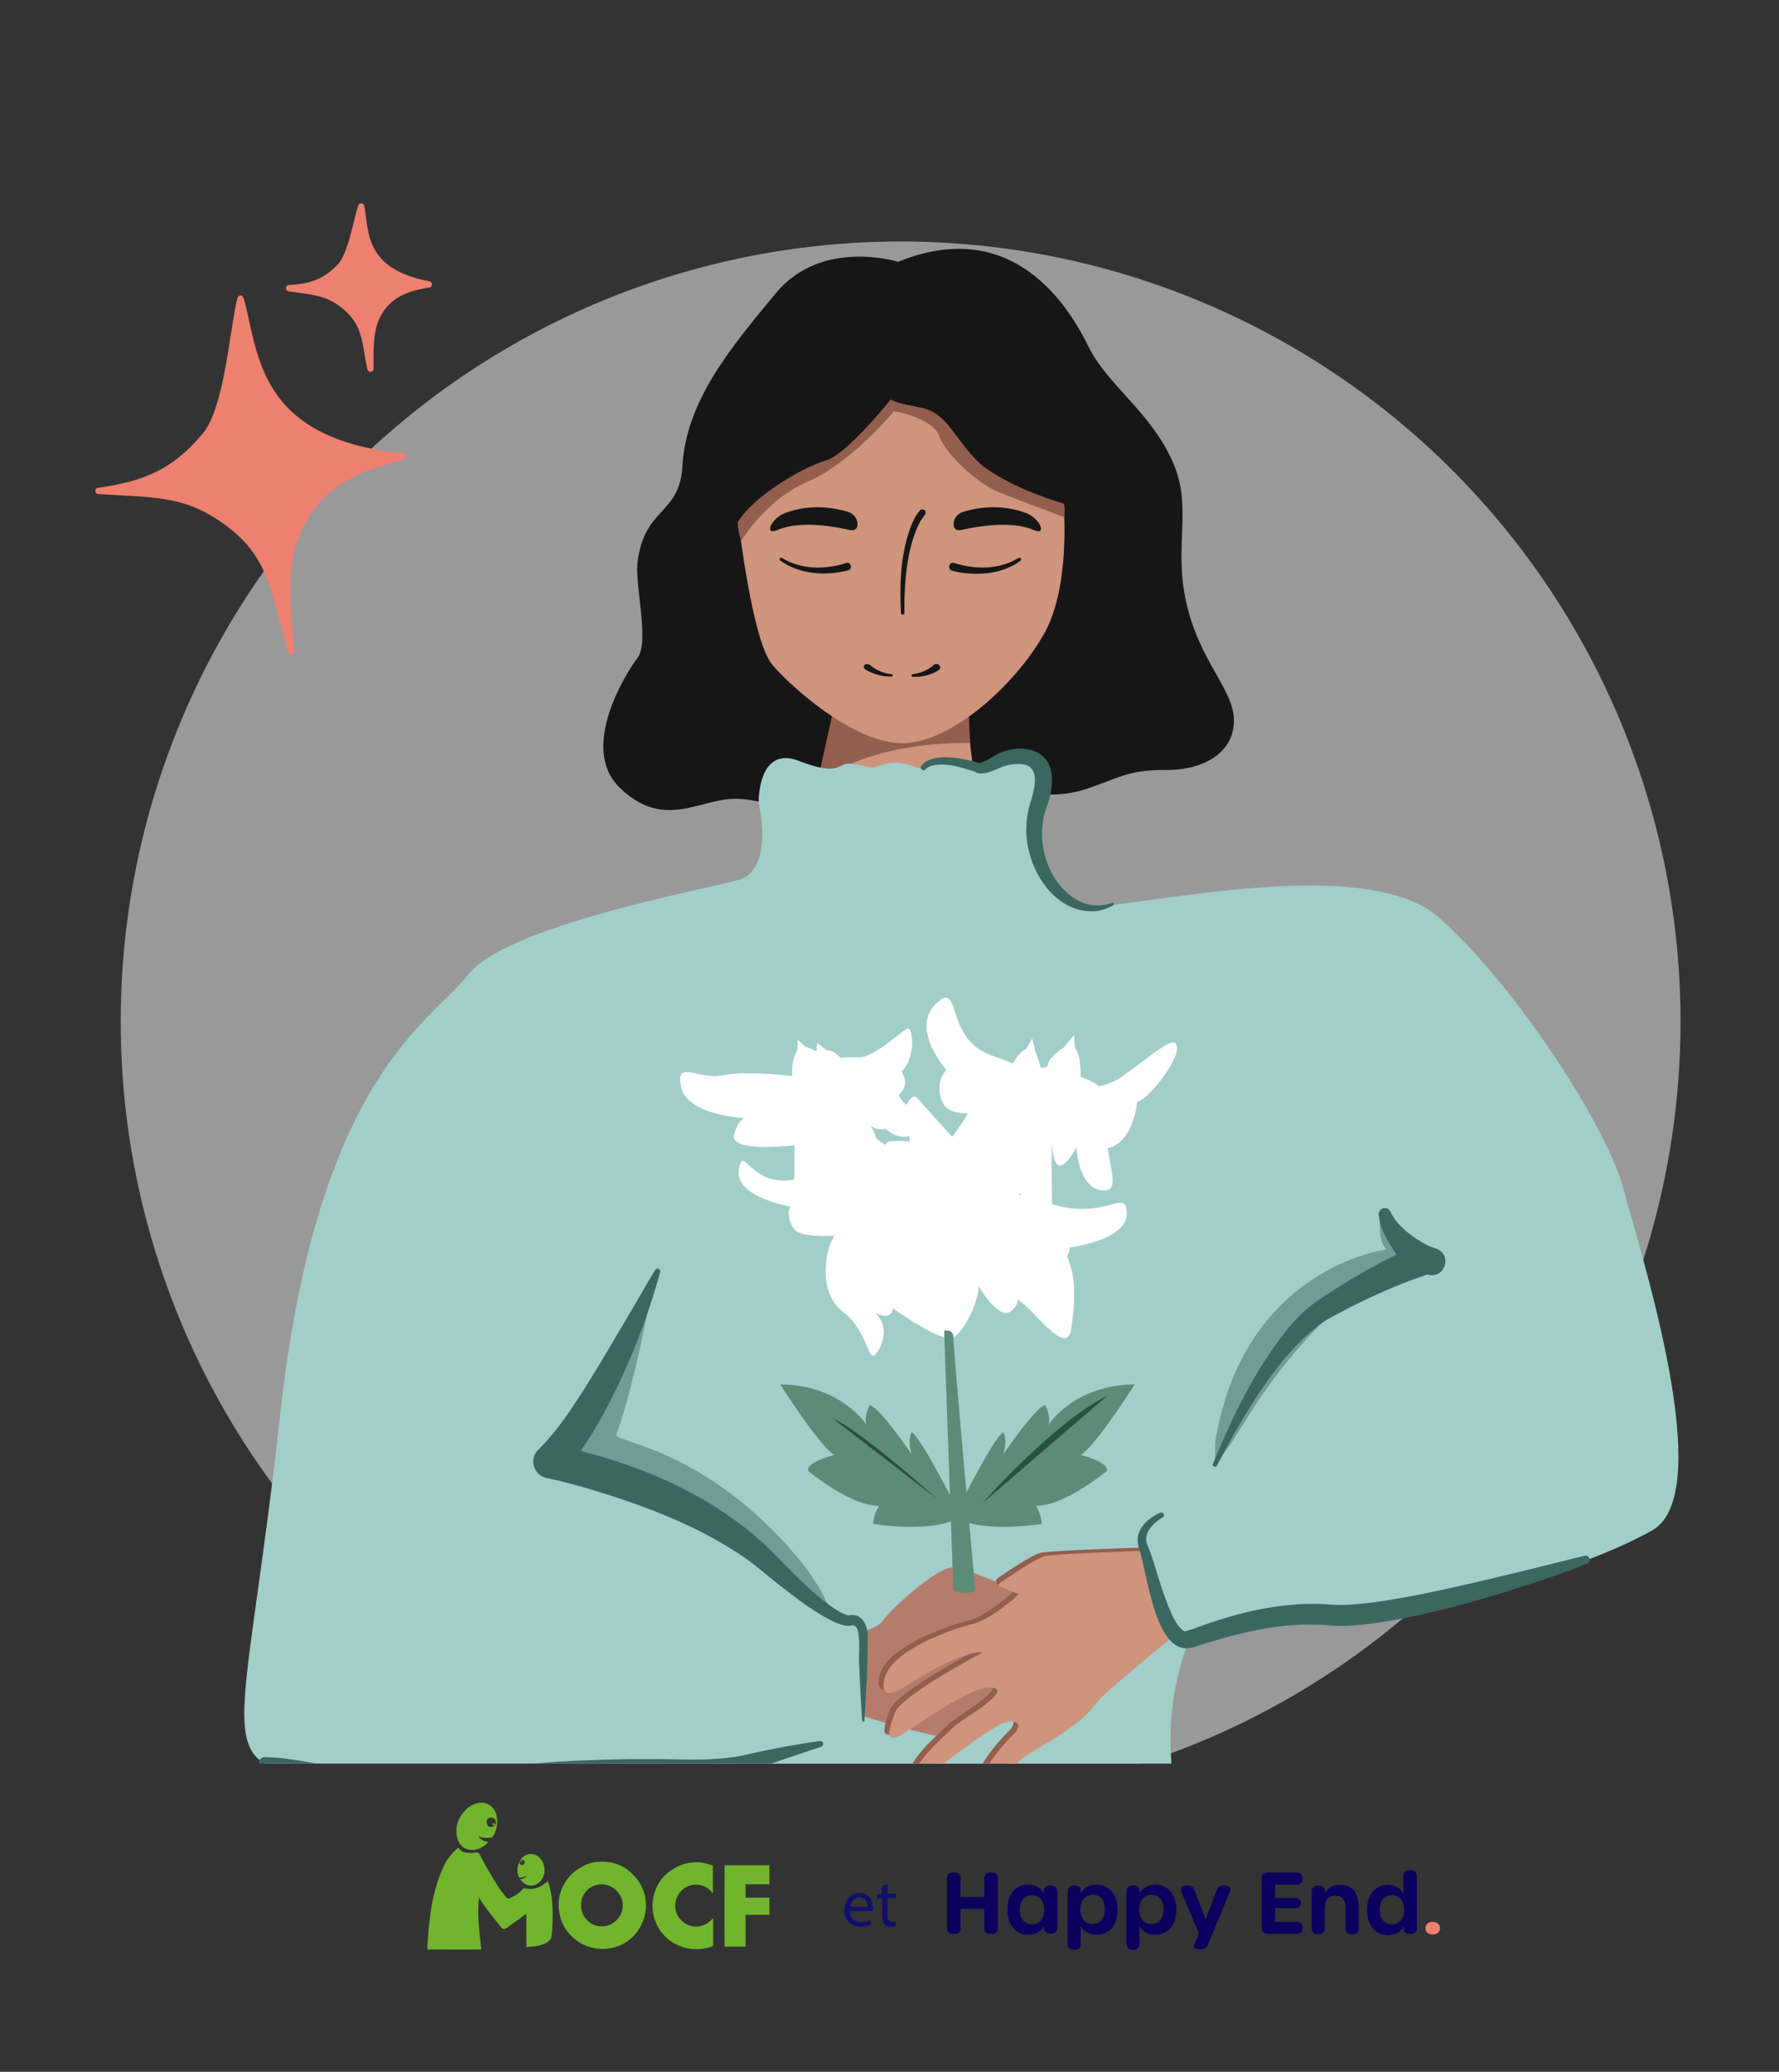 <?xml version="1.0" encoding="utf-8"?>
<!-- Generator: Adobe Illustrator 27.2.0, SVG Export Plug-In . SVG Version: 6.00 Build 0)  -->
<svg version="1.1" id="Calque_1" xmlns="http://www.w3.org/2000/svg" xmlns:xlink="http://www.w3.org/1999/xlink" x="0px" y="0px"
	 viewBox="0 0 560 652" style="enable-background:new 0 0 560 652;" xml:space="preserve">
<rect x="0" y="0" width="560" height="652" fill="#333333" stroke="none"/>
<style type="text/css">
	.st0{clip-path:url(#SVGID_00000165226821812444773070000000358913709957534903_);}
	.st1{fill:#FFFFFF;fill-opacity:0.5;}
	.st2{fill:#161616;}
	.st3{fill:#CE947C;}
	.st4{fill:#935E4D;}
	.st5{fill:none;}
	.st6{fill:#A2CECA;}
	.st7{fill:#B57B6B;}
	.st8{opacity:0.48;fill:#3B6761;enable-background:new    ;}
	.st9{fill:#3B6761;}
	.st10{fill:#FFFFFF;}
	.st11{opacity:0.6;}
	.st12{fill:#5B8C78;}
	.st13{fill:#294F3F;}
	.st14{fill:#ED806F;stroke:#ED806F;stroke-width:2;stroke-linecap:round;stroke-linejoin:round;}
	.st15{fill-rule:evenodd;clip-rule:evenodd;fill:#70B52C;}
	.st16{fill:#110F6A;}
	.st17{fill:#0C005E;}
	.st18{fill:#ED806F;}
</style>
<g>
	<g>
		<defs>
			<rect id="SVGID_1_" y="-40" width="560" height="595"/>
		</defs>
		<clipPath id="SVGID_00000018235904002954759080000017016530813334635679_">
			<use xlink:href="#SVGID_1_"  style="overflow:visible;"/>
		</clipPath>
		<g style="clip-path:url(#SVGID_00000018235904002954759080000017016530813334635679_);">
			<circle class="st1" cx="283.5" cy="321.5" r="245.5"/>
			<path class="st2" d="M282.7,82.4c0,0-24-7.6-38.5,9.9s-28.2,33.9-29.4,54.5c-0.9,15.3-11.9,12.7-14.1,30
				c-0.9,7.3,3.8,25.2,0,30.2s-18.3,28.3-5.8,40.7c13.7,13.5,24.8,4,35.9,3.7c11.1-0.4,23.7,7.4,36.7,7.3
				c13-0.2,29.5-14.3,45.8-11.2c11.7,2.2,19.1,4.2,29.8,0.4s12.6-5.6,24.4-5.6s21.3-5.8,20.9-16.1s-12.8-19.8-15.9-41.6
				c-2.1-15.1,2.5-26.5-3.5-39.6c-7-15.5-20.5-24-26.3-35.8C336.8,97.2,319.3,67.5,282.7,82.4L282.7,82.4z"/>
			<path class="st3" d="M262.2,225.6c0,0,0.5,25.4-17.3,46.7h71.4c0,0-10.9-19.4-11.4-46.7L262.2,225.6L262.2,225.6z"/>
			<path class="st4" d="M257.2,246.6c0,0,13.9-13,48.2-12.8l-0.5-9.5l-42.9,0.5L257.2,246.6z"/>
			<path class="st3" d="M232.5,164.5c0,0,4.3,37.2,10.6,44.7c6.3,7.4,27.5,26.3,43,24.6s34.4-19.6,42.7-34.6c8.3-14.9,6-40.4,6-40.4
				s-25.8-7.6-33.1-20c-7.3-12.4-15.2-10.3-21.3-12.6c0,0-12.2,17.1-25.5,21.5C241.6,152.1,232.5,164.5,232.5,164.5L232.5,164.5z"/>
			<path class="st4" d="M254,151.7c-11,4.7-18.2,14.7-20.7,18.5c-0.4-0.8-1.2-4.6-1.1-5.8c4.2-7.4,19.1-16.9,28.1-19.6
				c5.1-1.5,15.5-13.4,20.1-19.1c0.4,0.4,2.8,1.4,9.5,2.6c8.5,1.6,10.6,10.1,18.5,17.5c6.4,5.9,20.3,10.9,26.5,12.7
				c0.4,1.7,0.2,3.5,0,4.2c-4.8-1.8-15.6-5.8-20.7-7.9c-6.4-2.6-16.4-11.7-18.5-17.5c-1.7-4.7-10.2-7.2-14.3-7.9
				C276.9,134.9,265,147.1,254,151.7z"/>
			<rect x="217.8" y="157.4" class="st5" width="81.6" height="71.5"/>
			<rect x="268.2" y="157.4" class="st5" width="81.3" height="72.2"/>
			<path class="st2" d="M303.1,161.1c-1.8,0.6-3.1,2.3-2.9,4.2c0.1,1,0.7,1.8,2.3,1.5c3.8-0.8,15.2-3.3,22.9,0
				c4.3,1.9,2-3.6-2.3-5.3C319.5,160.1,312.3,158.3,303.1,161.1L303.1,161.1z"/>
			<path class="st2" d="M267,161.1c1.8,0.6,3.1,2.3,2.9,4.2c-0.1,1-0.7,1.8-2.3,1.5c-3.8-0.8-15.2-3.3-22.9,0
				c-4.3,1.9-2-3.6,2.3-5.3C250.7,160.1,257.8,158.3,267,161.1L267,161.1z"/>
			<path class="st2" d="M300.5,177.2c6.5,2.1,14.1,2.1,20.1-1.6c0.6-0.4,1.2,0.5,0.6,0.9c-4.5,3.3-10.3,4.4-15.9,4
				c-1.9-0.1-3.7-0.4-5.6-0.9c-0.7-0.2-1-0.8-0.9-1.5C299,177.3,299.8,176.9,300.5,177.2z"/>
			<path class="st2" d="M267,179.5c-7.2,1.8-15.3,1.3-21.4-3.1c-0.2-0.2-0.3-0.5-0.1-0.7s0.5-0.3,0.7-0.1c5.9,3.7,13.6,3.7,20.1,1.6
				C267.8,176.6,268.6,179,267,179.5z"/>
			<path class="st2" d="M291,162.2c-1.6,2-2.6,4.4-3.4,6.8c-2.1,6.3-2.7,13.2-2.9,19.8v4.1c0,0.7-1.1,0.7-1.1,0
				c-0.4-8.2-0.2-16.6,2.2-24.5c0.9-2.8,1.8-5.4,3.7-7.7c0.4-0.5,1.1-0.5,1.6-0.1C291.4,160.9,291.5,161.7,291,162.2L291,162.2z"/>
			<path class="st6" d="M184,388.9c0,0-37,71.1-5.9,104.4s5.9,101,5.9,101s147.9,7.2,193.3-8c0,0-19.9-35.8,0-77.2
				s70.1-92.2,64.6-113.4c-5.6-21.2-23.1-31-23.1-31L184,388.9L184,388.9z"/>
			<path class="st7" d="M269,513.8c0,0,6.7-0.6,9.1-4c2.4-3.4,16.8-16.8,22-16.5c5.3,0.3,25.1,9.6,25.1,9.6l9.7,16.2
				c0,0-25.2,27.6-32.3,28.1c-7.1,0.6-33.7-8-33.7-8L269,513.8L269,513.8z"/>
			<path class="st4" d="M360,487c0,0-29,0.9-32.5,1.7c-2.7,0.7-10.1,5.6-13.5,8c-0.7,0.5-0.6,1.6,0.2,2l5,2c0,0-8.3,7.8-14.6,9.4
				c-6.3,1.5-25.5,8.1-27.7,17.2s7.9,1.5,7.9,1.5s16.8-10.7,23.1-9.8c0,0-25.7,13.5-27.7,19c-2,5.4-3.1,8.9,0.7,7.6
				c3.7-1.3,22.2-16.1,29.7-15.5c7.4,0.7-9.8,10.2-11.9,12.4s-16.3,13.9-11.9,18.3c0,0,23.3-18.7,28.4-19.8c5-1.1,4.4,2,2.2,3.9
				c-2.2,2-14,15.3-8.9,17.6c5,2.4,2.6-5.2,16.4-13.1c13.7-7.8,16.4-11.5,19.2-15c2.8-3.5,27-23.1,27-23.1L360,487L360,487z"/>
			<path class="st3" d="M361.5,488c0,0-29,0.9-32.5,1.7c-2.9,0.7-11.4,6.5-14.3,8.5c-0.4,0.3-0.4,1,0.1,1.1l5.9,2.4
				c0,0-8.3,7.8-14.6,9.4c-6.3,1.5-25.5,8.1-27.7,17.2s7.9,1.5,7.9,1.5s16.8-10.7,23.1-9.8c0,0-25.7,13.5-27.7,19
				c-2,5.4-3.1,8.9,0.7,7.6c3.7-1.3,22.2-16.1,29.7-15.5c7.4,0.7-9.8,10.2-11.9,12.4s-16.3,13.9-11.9,18.3c0,0,23.3-18.7,28.4-19.8
				c5-1.1,4.4,2,2.2,3.9c-2.2,2-14,15.3-8.9,17.6c5,2.4,2.6-5.2,16.4-13.1s16.4-11.5,19.2-15c2.8-3.5,27-23.1,27-23.1L361.5,488
				L361.5,488z"/>
			<path class="st8" d="M205.7,403.1c0,0-5.5,31.5-11.7,48.4c-0.9,2.4,27.7,4,56.6,38.1c15.1,17.8,13.5,30.7,13.5,30.7h-61.2
				L168.7,487l-5.9-44.8l45.1-39.2"/>
			<path class="st8" d="M434.9,377.1c0,0-2.2,13.5,1.7,16.1c0,0-45.1,5.3-54.1,60.7v14.4l75-67.3l0.9-12.7L434.9,377.1z"/>
			<path class="st6" d="M201.5,407.2c-4.7,14.8-30.8,51.3-30.8,51.3s51.8,14.9,63,26.6c11.2,11.6,38.2,27.5,38.2,27.5v33.1
				c0,0-35.9,7.9-44.8,10.3c-8.9,2.3-46.2,4.2-53.6,3.7c-7.5-0.5-35.4,5.1-71.8,0s-25.2-8.4-13.5-114.6s47.1-123,59.2-138.4
				s73.7-26.6,85.1-29.8c11.4-3.3,6.3-24.2,6.3-24.2s-0.4-18.4,12.8-13.2c13.3,5.1,11.8,0.5,16,0.8s5.6,1.6,7.8,1.1
				c2.2-0.5,5.7-2.7,11.9-0.3c6.2,2.4,2.4-2.7,11.9-1.1c9.5,1.6,7.3,3.2,12.2,1.1c4.9-2.2,5.7-2.9,7.8-2.5
				c2.2,0.4,11.9-2.6,8.1,12.8s1.1,31.6,12.7,33.8s88.6-18.1,113,3.6c24.5,21.7,53.1,66.4,58,85.2c4.9,18.8,30.1,95.7,9.1,107.6
				s-69.2,27.2-111.9,27.2c0,0-16.1,0-24.4,4.1c-8.3,4.2-12.8,3.2-12.8,3.2l-13-30.9c0,0,7.1-9,9.9-9.9c2.9-1,15.7-14.4,21.5-24
				s28-45.8,56.5-54.1l-9.5-13.5L201.5,407.2L201.5,407.2z"/>
			<path class="st9" d="M207.8,400.4c-4.7,16.9-11.3,33.2-20,48.4c-3.2,5.3-6.4,10.3-10.8,14.9l-2.8-9c1.3,0.2,2.4,0.4,3.5,0.7
				c22.7,5.1,45,14.4,62.4,30.1c7.3,6.9,13.9,14.8,22.2,20.5c1.4,0.9,3.1,2,4.8,2.4l0,0H267c-0.1,0-0.2,0.1-0.3,0.1l0.3-0.1
				c4.8-1.1,6.4,3.8,6.1,7.5c0,5.7-0.1,11.4-0.5,17.1c-0.1,2.8-0.3,5.7-0.5,8.5c0,0.2-0.2,0.4-0.4,0.3c-0.2,0-0.3-0.2-0.3-0.3
				c-0.4-5.7-0.7-11.4-0.9-17.1c-0.5-2.3,1.2-13.6-2.4-12.9c0,0-0.1,0,0,0l0.3-0.1c-3.3,1.5-11.1-3.9-14-5.8
				c-3.8-2.6-7.4-5.5-11-8.3c-3.4-2.8-6.8-5.7-10.5-8.1c-14.6-9.7-31.3-15.8-48-20.8c-4.2-1.2-8.6-2.4-12.9-3.3
				c-4.1-0.8-5.6-6.2-2.5-8.9c7.7-7.7,13.4-17.5,19.2-26.8c4.2-7.1,8.9-15,13.1-22.2c1.4-2.5,2.9-5,4.4-7.5c0.3-0.4,0.8-0.6,1.3-0.3
				C207.8,399.6,207.9,400,207.8,400.4L207.8,400.4z"/>
			<path class="st9" d="M83.3,553c7.7,0,14.7,2,22.2,2.9c7.1,1,14.3,1.5,21.4,1.6c14.5,0.3,29-1.5,43.5-2.7c7.2-0.6,15-0.9,22.3-1.1
				c7.4-0.2,14.9-0.1,22.2,0c7.2,0.1,14.3,0,21.3-1.8c7.2-1.6,14.5-3,21.9-4c0.5-0.1,1,0.3,1,0.8c0.1,0.4-0.2,0.9-0.6,1
				c-7,2.3-14,4.7-20.9,7.1c-7.1,2.7-14.9,3.6-22.4,4.1c-14.7,1-29.2,1.7-43.8,3.3c-7.4,0.7-14.7,1.7-22.1,2.2
				c-18.8,1.4-38-0.3-55.8-6.5c-3.4-1.1-6.8-2.3-10.2-3C80.8,556.4,80.9,553.1,83.3,553L83.3,553z"/>
			<path class="st9" d="M381.8,460.7c6.1-14.9,13.1-29.3,23.2-42.1c2.6-3.2,5.5-6.2,9.1-8.8c1.8-1.3,3.3-2.3,5.1-3.4
				c5.1-3.3,10.3-6.4,15.7-9.2c3.7-1.9,7.3-3.7,11.2-5.3l-1.2,8.7c-3.9-3.7-7.3-8-9.5-13c-0.7-1.7-1.2-3.5-1.4-5.3
				c-0.1-1,0.6-2,1.7-2.1c0.9-0.1,1.7,0.4,2,1.2c0.6,1.3,1.4,2.4,2.3,3.5c2.4,2.7,5.5,4.9,8.6,6.6c1.1,0.6,2.3,1.1,3.4,1.4
				c5.4,2,2.8,9.8-2.7,8.2c-10.9,3.6-21.5,8.6-31.6,14.2c-14.4,9.2-26.7,30.7-34.6,45.9c-0.2,0.4-0.6,0.5-1,0.3
				C381.8,461.4,381.6,461,381.8,460.7L381.8,460.7z"/>
			<path class="st9" d="M366,477.5c-2.6,1.6-5.3,4-5.2,7.2c0.1,0.4,0.1,0.9,0.3,1.3c1.3,3,2.2,6.1,3.1,9.1c1.1,3.5,2.2,6.9,3.5,10.2
				c1.2,2.8,2.4,6.1,4.8,7.9c0.6,0.3,0.6,0.2,1,0.1l0.6-0.2l1.3-0.4c14-5.3,29-9,44-7.7c5.1,0.3,10.4-0.4,15.6-1.1
				c7.1-1.1,14.2-2.5,21.3-4.1c14.2-3.1,28.3-6.7,42.5-10.2c0.7-0.2,1.4,0.3,1.6,1c0.2,0.6-0.2,1.3-0.8,1.5
				c-6.8,2.7-13.8,5.1-20.7,7.3c-14,4.5-28.2,8.5-42.8,10.9c-3.7,0.6-7.4,1.1-11.2,1.3c-3.6,0.3-7.5-0.3-11.1-0.3
				c-12.9-0.4-25.7,3.1-37.9,7c-12.3,4.3-14.7-23.8-17.5-31.5c-0.2-0.6-0.2-1.4-0.3-2.1c0-0.3,0.1-0.9,0.1-1.3c0.8-3.6,4-6,7.1-7.4
				C366.3,475.8,366.9,477,366,477.5z"/>
			<path class="st9" d="M290,241c3.7-4.5,13.1-2.3,18-1l0.6,0.3c-0.2-0.2-0.2-0.1-0.2-0.2c0,0,0,0,0-0.1c0.1,0,0.2,0,0.3,0
				c2.8-0.7,5-3.1,7.9-3.7c5.1-1.7,12.2-0.6,14,5.4c1.1,3.4,0.4,7.2-0.5,10.4c-0.4,1.1-0.8,2.5-1.2,3.6
				c-2.9,10.3,1.4,23.7,11.7,28.3c3,1.2,6.4,1.3,9.5,0.1c0.2-0.1,0.5,0,0.5,0.3c0.1,0.2,0,0.4-0.2,0.5c-1.5,0.9-3.3,1.5-5.1,1.8
				c-13.7,1.4-22.9-14.4-22.2-26.7c0.1-2.8,0.6-5.6,1.5-8.2c0.2-0.6,0.5-1.7,0.6-2.3c1.7-6.8-0.1-10.1-7.5-8.8
				c-3.1,0.5-5.6,2.7-8.9,2.7c-0.9,0-1.6-0.2-2.4-0.8l0.6,0.3c-4.5-1.4-9.5-3.2-14.1-1.8c-0.5,0.2-1,0.5-1.4,0.8
				C290.9,243,289.4,242.1,290,241z"/>
			<path class="st10" d="M255.8,359.7c0,0-26.5,4.2-24.7-2.7c1.8-7,5.4-5,5.4-5s-19.6-0.3-22-9.6c-2.3-9.3,5.1-2.5,12.9-4
				c7.8-1.5,22,0.2,22,0.2s-0.5-5.1,1.6-8l0.1-3.4l2.4,2.2c0,0,4.7,1.4,6.8,3.7c0,0,5.7-0.4,10.4-0.4c4.7,0,14-9.1,15.2-9.1
				c1.3,0,2.7,8.8-2.1,13.6c0,0,3,4.4-1,7.4S272,352,272,352l2.5,9l-9.1,11.5l-11.2-4.8l2.1-8.1"/>
			<g class="st11">
				<rect x="220.9" y="301.3" class="st5" width="96.9" height="101.5"/>
			</g>
			<g class="st11">
				<rect x="224.5" y="301.3" class="st5" width="96.9" height="101.5"/>
			</g>
			<path class="st10" d="M257.2,328.2l-0.2,3.5c0,0-3.9,2.8-1.5,9c0,0-4.6,4.5-5.1,10.6c-0.6,6.1,0.1,23.1-1,23.7s8.1,2.8,8.7-3.4
				v-3.5c0,0,4.4-0.7,3.8-7.3c0,0,4.5,4.7,4.7,7.5s3.1,2.6,3.1,2.6l5.5,0.8l4.2-3.4l5.4-5.4c0,0-8.8-3.2-9.2-5.2c-0.4-2-1.9-4-1.9-4
				s1.4,2.4,5.1,1.5c0,0,5.3,5.3,10.2,0.7c0,0,2.7,1.5,3.3-1.4c0.6-2.8-8.7-6.5-9.3-9.9c-0.6-3.4-10.1-9.1-15.7-7.1
				c0,0-3.1-7.4-7-6.9L257.2,328.2L257.2,328.2z"/>
			<g class="st11">
				<rect x="261.9" y="288.1" class="st5" width="132.9" height="117.1"/>
			</g>
			<path class="st10" d="M311.5,349.5c0,0-12.3,3.4-14.9-2.8c-2.6-6.2,1.3-10,1.3-10s-11.5-12.9-3.3-20.8s2.6,10.6,16.9,16
				s0.6,0.2,0.6,0.2l6.8,2.5c0,0,2.1-4,4.1-4.4l1.9-3.4l1,4c0,0,2.1,5.6,2.1,7.3c0,1.7,14.8,8,25.2,0.7c10.4-7.4,17.2-13.9,17.3-9
				c0.1,4.9-9.9,17-12.5,16.8c0,0-1.2,16.2-12.9,15c-11.7-1.2-19.1-3.8-19.1-3.8l-8.4,19.1l-13.9-8.2l-2.9-5.3l9.6-9.3L311.5,349.5
				L311.5,349.5z"/>
			<path class="st10" d="M277.5,409.2c0,0,18.8,14,22.6,11.7c3.9-2.3,7.9-11.7,8-16.1c0,0,6.5,11.4,10.4,7.6
				c3.9-3.7-0.1-4.8,3.6-2.1c3.7,2.8,13.6,16.2,15,8.4c1.4-7.8,1.3-16.1,0-19.8c-1.3-3.7-1-6.8-10.3-11s-19.1-10-19.1-10l-17.9,1.3
				l-17.8,9.7L277.5,409.2L277.5,409.2z"/>
			<g class="st11">
				<rect x="204" y="339.7" class="st5" width="112.7" height="77.8"/>
			</g>
			<path class="st10" d="M273.4,387.8c0,0-20.9,3.3-23.6-1.2c-2.7-4.4-1-6.9-1-6.9s-17.6-2.9-16.2-11.6c1.3-8.7,3.3,5.8,17.6,3.1
				c14.3-2.7,12.5-3.2,20.9-1.8c8.4,1.4,16.7-2.3,16.7-2.3l3.3,14.3l-16.8,6L273.4,387.8L273.4,387.8z"/>
			<g class="st11">
				<rect x="270" y="300.2" class="st5" width="108.6" height="108.7"/>
			</g>
			<g class="st11">
				<rect x="267.3" y="297.9" class="st5" width="108.8" height="108.7"/>
			</g>
			<path class="st10" d="M348.2,374.6c5-0.5-0.9-11.4,0.2-21.6s-2.5-12-8.2-14.1c0,0,0.1-7-1.8-9l-0.3-4.2l-3.3,4c0,0-5,3.2-5,5.5
				s-14.3-1.6-17.4,2.6s-12.1,21.7-15.5,22.4c-3.4,0.6,0,7.7,7.4,2.2c7.4-5.4,6.3-4.8,6.3-4.8s-2.4,5.3,1.9,5.3s10.3-5.3,10.3-5.3
				l-9.7,14.5l18.1,8.2l-0.2-14.9l0.1-5.7c0,0,0.3,7.7,2.8,7.1c2.5-0.7,4.9-5.8,4.9-5.8S339.5,375.5,348.2,374.6z"/>
			<g class="st11">
				<rect x="254" y="318.1" class="st5" width="130" height="113.5"/>
			</g>
			<g class="st11">
				<rect x="252.4" y="316.5" class="st5" width="129.8" height="113.5"/>
			</g>
			<path class="st10" d="M293.4,400.9c0,0,4.5,4.2,7.8,1.2c3.3-2.9,6.7-6.8,6.7-6.8s6.9,6.3,10.8-1.2c0,0,6.2,10.8,12.5,6
				c6.2-4.8,5.5-7.5,5.5-7.5s18.1-2.2,18-10.8c-0.1-8.6-7.2,3.2-25.4-3.5c0,0-3-2.8-8.6-2.2c0,0,4-4.8,3.9-9.5l0.5-3.4l-2.8,1.5
				c0,0-4.2,0.8-8.2,4.8c0,0-6.2-3.6-11.4-8.7c-5.1-5.1-12.6-13.8-14-15.3s-4.9,1.7-3.3,8.6s1.4,4.8-1.9,5s-6.1-1.2-4,4.6
				c2.1,5.8,7.9,5.9,7.9,5.9s-9.7,1.5-6.5,6c3.3,4.5,13.9,3.9,13.9,3.9s0.4,2.4-0.5,5.6c-1,3.2-8.1,8-7.9,9.4
				S293.4,400.9,293.4,400.9L293.4,400.9z"/>
			<g class="st11">
				<rect x="231.1" y="338.5" class="st5" width="107.4" height="116.1"/>
			</g>
			<g class="st11">
				<rect x="226.5" y="338.5" class="st5" width="107.5" height="116.1"/>
			</g>
			<path class="st10" d="M257,369.3c0,0-3.6,4.8,1.9,9.9c5.5,5.2,6.1,5.7,3.3,10.5c-2.8,4.8-4.3,17.6,3.1,23.1s8.1,15.5,10,13.7
				s5.4-8.7,0-13.5c0,0,5.9,3.7,5.9-2.6c0-6.3-1.1-9.2-1.1-9.2l7.4,8.9c0,0,9.2-3.3,9.6-8.5l-7.4-10.3c0,0,7.4,2.8,7.4-2.6
				S294,382,294,382s13,1.9,15-7c1-4.4-10.6-2.9-13.9-5.5s-16.8-6.3-22.4,1.4c0,0-5.9-6.2-10.2-4.2l-6.2-2L257,369.3L257,369.3z"/>
			<path class="st12" d="M300.1,500.5l-2.9-81.7c0,0,3-0.7,2.9,2.1c-0.1,2.8,6.9,79.6,6.9,79.6S305.1,502.2,300.1,500.5L300.1,500.5
				z"/>
			<path class="st12" d="M300.1,472.6c0,0-9.9-19.7-13.1-21.9c0,0-1.5,2,0,7c0,0-10.2-15-13.2-15.5c0,0-2,3.5-1,6.2
				c0,0-8.2-12.7-27.2-12.7c0,0,12.2,19.2,17,22.2c0,0-9,2.2-8.2,5c0,0,13.1,11,22.3,11c0,0-1.8,2.7-1.8,5.7c0,0,16.7,2.7,25.3-1.2
				L300.1,472.6L300.1,472.6z"/>
			<path class="st12" d="M302.7,472.6c0,0,9.9-19.7,13.1-21.9c0,0,1.5,2,0,7c0,0,10.2-15,13.2-15.5c0,0,2,3.5,1,6.2
				c0,0,8.2-12.7,27.2-12.7c0,0-12.2,19.2-17,22.2c0,0,9,2.2,8.2,5c0,0-13.1,11-22.3,11c0,0,1.8,2.7,1.8,5.7c0,0-16.7,2.7-25.3-1.2
				L302.7,472.6L302.7,472.6z"/>
			<path class="st13" d="M295.2,471.9c0,0-23.8-21.4-33.3-25.7L295.2,471.9z"/>
			<path class="st13" d="M309.2,473.1c0,0,22.2-25.3,39.3-33.8L309.2,473.1z"/>
			<path class="st2" d="M273.9,209.3c1.8,1.6,4.3,2.6,6.8,2.9c0.2,0,0.4,0.2,0.3,0.4c0,0.2-0.2,0.3-0.4,0.3c-1.4,0-2.8-0.1-4.2-0.5
				c-1.4-0.4-2.7-0.9-4-1.7c-0.5-0.3-0.6-1-0.3-1.4C272.6,208.9,273.4,208.9,273.9,209.3L273.9,209.3z"/>
			<path class="st2" d="M295.5,210.9c-2.4,1.5-5.3,2.2-8.2,2.1c-0.2,0-0.4-0.2-0.4-0.4s0.2-0.3,0.3-0.4c2.5-0.3,5-1.3,6.8-3
				C295.2,208.3,296.8,210,295.5,210.9L295.5,210.9z"/>
			<path class="st14" d="M64.5,137.2c-9.7,11.5-18.8,15.2-33.5,17.3c19.2,1.1,28.5,0.6,41.8,10.9c13.5,10.4,13.9,23.2,18.9,39.7
				c-1.5-17.3-3.9-33.1,7.6-47c6.8-8.2,17.4-12,27.7-14.4C79.3,139,80.5,110.3,75.7,94C73.2,104.2,71.7,128.7,64.5,137.2L64.5,137.2
				z"/>
			<path class="st14" d="M106.9,84.1C102,89,97.7,90.3,91,90.7c8.7,1.2,12.9,1.4,18.6,6.6c5.7,5.3,5.4,11.1,7,18.7
				c0-7.9-0.5-15.2,5.3-21c3.4-3.4,8.4-4.8,13.1-5.5c-21.5-4-19.8-16.9-21.3-24.5C112.2,69.5,110.5,80.6,106.9,84.1L106.9,84.1z"/>
		</g>
	</g>
</g>
<g id="mocf">
	<g>
		<path class="st15" d="M155.1,578.1c-1.3,0.5-3.3,0.3-4.5-0.2c0.6,1,1.6,1.5,3,1.7c0.1,0.2-0.1,0.3-0.2,0.4c-0.9,1.1-3,2.3-5,2.2
			c-3.4-0.2-5-3.2-4.7-6.8c0.2-2.1,1.3-4.1,2.4-5.3c0.9-1.1,2-1.9,3.4-2.4c0.5-0.2,1.1-0.3,1.7-0.4c2-0.1,3.4,0.9,4.2,2
			C157.2,571.7,156.6,575.8,155.1,578.1z M155.1,574.9c0.7-0.2,1.3-1,0.9-2c-0.2-0.6-0.9-1-1.6-0.9
			C152.3,572.3,153.2,575.6,155.1,574.9z"/>
		<path class="st15" d="M155.3,573.8c0.4-0.1,0.7,0.3,0.4,0.6C155.2,574.8,154.6,573.9,155.3,573.8z"/>
		<path class="st15" d="M144.4,581.5c0.6,1.4,2.4,1.7,4.5,1.6c0.4,0,1-0.2,1.4-0.1c0.6,0.1,1,1.2,1.3,1.8c1.8,3.3,3.6,6.4,5.6,9.5
			c0.3,0.5,0.8,1.1,1.3,1.7c0.3,0.4,1,1.5,1.5,1.5c0.4,0,1-0.4,1.4-0.6c0.9-0.5,1.6-0.8,2.4-1.6c0.3-0.2,0.7-0.9,1-1
			s0.8,0.1,1.1,0.1c3,0.4,4.9-1,6.5-2.4c1.6,3.6,1.8,10,1.4,15.4c-0.1,0.9-0.1,1.8-0.3,2.4c-0.4,1.2-2,1.9-3.2,2.3
			c-1.4,0.4-3,0.6-4.6,0.6c0-3.4-0.1-7,0-10.4c-0.3,0.1-0.6,0.4-0.9,0.6c-1.4,1.1-2.8,2-4.3,3.1c-0.4,0.3-1.3,1.1-1.9,1.1
			c-0.5,0-0.9-0.6-1.2-1c-2.3-2.9-4.7-5.7-6.6-8.9c-0.7,5.4,0.2,11.3,0.7,16.3c-5.6,0.1-11.3,0-17,0c0.3-6.4,0.9-12.8,2.4-18.4
			c0.7-2.7,1.6-5.2,2.7-7.6c0.5-1.1,1.2-2.3,2-3.3C142.5,583.1,143.3,582.1,144.4,581.5z"/>
		<path class="st15" d="M163.7,591.4c1-0.1,1.7-0.5,2.2-1.1c-0.7,0.3-1.5,0.6-2.5,0.6c-1.3-2.8,0-6.3,2.4-7.2c1.4-0.6,3.1,0,3.9,0.8
			c1,0.9,1.6,2.2,1.7,3.7c0.2,2.5-1.5,5-3.9,5.2C165.5,593.5,164.6,592.4,163.7,591.4z M163.6,585.9c-0.2,0.8,0.5,1.1,0.9,1
			c1-0.1,0.9-1.8-0.3-1.6C163.9,585.4,163.7,585.7,163.6,585.9z"/>
		<path class="st15" d="M163.9,585.8c0-0.4,0.4-0.3,0.5-0.1C164.4,586,164,586.1,163.9,585.8z"/>
		<path class="st15" d="M188.6,585.9c4.4-0.3,8,1.4,10.2,3.6c0.6,0.6,1.2,1.2,1.7,1.8c1.4,1.9,2.6,4.3,2.8,7.3
			c0.3,4.4-1.4,7.8-3.4,10.2c-2,2.3-5.1,4.2-9.2,4.5c-4.3,0.3-7.9-1.4-10.2-3.4c-2.4-2.2-4.2-5-4.6-9.2c-0.4-4.5,1.4-7.9,3.4-10.2
			c1-1.2,2.3-2.2,3.9-3C184.6,586.6,186.5,586,188.6,585.9z M186.6,593.6c-1.7,0.8-3.1,2.4-3.5,4.3c-0.9,3.6,1.2,6.7,3.7,7.8
			c1.9,0.8,4.3,0.7,6-0.4c1.9-1.2,3.4-3.2,3.2-6.2c-0.1-1.7-1-3.2-2-4.2c-1.2-1.1-2.9-2-5.2-1.9
			C188.2,593.1,187.3,593.3,186.6,593.6z"/>
		<path class="st15" d="M224.4,587.1c0,2.9,0,5.8,0,8.7c-0.1,0-0.2-0.1-0.3-0.3c-1.1-1.3-2.7-2.4-5-2.4c-2.4,0-4.4,1.3-5.5,3
			c-1.2,1.9-1.5,4.5-0.3,6.7c1,1.8,3,3.5,5.9,3.5c2.4,0,4.2-1.4,5.3-2.7c0,2.9,0,5.8,0,8.8c-2.6,1.1-6.1,1.4-9.1,0.5
			c-2.7-0.8-5-2.2-6.6-4.1c-1.7-1.9-2.9-4.3-3.3-7.4c-0.4-3.1,0.4-6.3,1.8-8.6c1-1.8,2.6-3.4,4.4-4.5c1.9-1.2,4-2.1,6.8-2.2
			C220.8,585.9,222.6,586.5,224.4,587.1z"/>
		<path class="st15" d="M228.1,587c4.7,0,9.4,0,14.1,0c0,2,0,4,0,6c-2.5,0-5.1,0-7.5,0c0,1.4,0,2.8,0,4.2c2.4,0,5,0,7.5,0
			c0,1.8,0,3.6,0,5.4c-2.5,0-5,0-7.5,0c0,3.3,0,6.7,0,10c-2.2,0-4.5,0-6.6,0c-0.1-8.4,0-17,0-25.5C228,587,228.1,587,228.1,587z"/>
	</g>
</g>
<g id="et">
	<path class="st16" d="M267.6,601.4c0,2.5,1.6,3.5,3.5,3.5c1.3,0,2.1-0.2,2.8-0.5l0.3,1.3c-0.7,0.3-1.8,0.6-3.4,0.6
		c-3.1,0-5-2.1-5-5.1s1.8-5.5,4.8-5.5c3.3,0,4.2,2.9,4.2,4.8c0,0.4,0,0.7-0.1,0.9H267.6z M273.1,600.1c0-1.2-0.5-3-2.6-3
		c-1.9,0-2.7,1.7-2.8,3H273.1z"/>
	<path class="st16" d="M279.4,593v2.9h2.6v1.4h-2.6v5.5c0,1.3,0.4,2,1.4,2c0.5,0,0.8-0.1,1.1-0.1l0.1,1.4c-0.4,0.1-0.9,0.3-1.6,0.3
		c-0.9,0-1.6-0.3-2-0.8c-0.5-0.5-0.7-1.4-0.7-2.6v-5.5H276V596h1.6v-2.4L279.4,593z"/>
</g>
<g id="happyend">
	<path class="st17" d="M377.4,613.5h0.7c1,0,1.7-0.4,2.1-1.4l6.9-16.7c0.5-1.2-0.1-2-1.4-2h-0.7c-1,0-1.7,0.5-2,1.4l-3.5,9.3
		l-3.5-9.3c-0.4-1-1-1.4-2-1.4h-0.7c-1.3,0-1.9,0.8-1.4,2l5.5,13.1l-1.3,3.1C375.5,612.8,376.1,613.5,377.4,613.5z"/>
	<path class="st17" d="M363.6,593.1c-2.2,0-4.2,1.2-4.9,2.8v-1c0-1-0.7-1.5-1.8-1.5h-0.5c-1.1,0-1.8,0.6-1.8,1.8v16.6
		c0,1.1,0.6,1.8,1.8,1.8h0h0.5c1.1,0,1.8-0.6,1.8-1.8v-5.8c0.7,1.8,2.7,2.9,4.9,2.9c3.7,0,6.7-2.6,6.7-7.8
		C370.3,595.7,367.3,593.1,363.6,593.1z M362.4,605.5c-2.3,0-3.8-1.7-3.8-4.6c0-2.8,1.5-4.6,3.9-4.6c2.3,0,3.8,1.8,3.8,4.6
		C366.2,603.8,364.7,605.5,362.4,605.5z"/>
	<path class="st17" d="M345.1,593.1c-2.2,0-4.2,1.2-4.9,2.8v-1c0-1-0.7-1.5-1.8-1.5h-0.5c-1.1,0-1.8,0.6-1.8,1.8v16.6
		c0,1.1,0.6,1.8,1.8,1.8h0h0.5c1.1,0,1.8-0.6,1.8-1.8v-5.8c0.7,1.8,2.7,2.9,4.9,2.9c3.7,0,6.7-2.6,6.7-7.8
		C351.8,595.7,348.8,593.1,345.1,593.1z M343.9,605.5c-2.3,0-3.8-1.7-3.8-4.6c0-2.8,1.5-4.6,3.9-4.6c2.3,0,3.8,1.8,3.8,4.6
		C347.7,603.8,346.2,605.5,343.9,605.5z"/>
	<path class="st17" d="M330.9,593.4h-0.5c-1.1,0-1.8,0.6-1.8,1.5v1.1c-0.8-1.9-2.8-2.9-4.9-2.9c-3.8,0-6.6,2.7-6.6,7.9
		c0,5.1,2.9,7.9,6.7,7.9c2.1,0,4.2-1.1,4.9-2.9v1c0,1,0.7,1.5,1.8,1.5h0.5c1.1,0,1.8-0.6,1.8-1.8v-11.6
		C332.7,594,332,593.4,330.9,593.4z M324.9,605.6c-2.3,0-3.9-1.7-3.9-4.6c0-2.8,1.6-4.6,3.8-4.6c2.3,0,3.9,1.7,3.9,4.6
		C328.7,603.8,327.2,605.6,324.9,605.6z"/>
	<path class="st17" d="M299.9,608.6h0.7c1.1,0,1.8-0.6,1.8-1.8v-6.1h7.4v6.1c0,1.1,0.6,1.8,1.8,1.8h0.7c1.1,0,1.8-0.6,1.8-1.8v-15.7
		c0-1.1-0.6-1.8-1.8-1.8h-0.7c-1.1,0-1.8,0.6-1.8,1.8v5.9h-7.4v-5.9c0-1.1-0.6-1.8-1.8-1.8h-0.7c-1.1,0-1.8,0.6-1.8,1.8v15.7
		C298.1,608,298.7,608.6,299.9,608.6z"/>
	<path class="st18" d="M451,608.8c1.2,0,2.3-0.7,2.3-2c0-1.3-1.1-2-2.3-2c-1.3,0-2.3,0.7-2.3,2C448.7,608.1,449.7,608.8,451,608.8z"
		/>
	<path class="st17" d="M444.1,588.5h-0.5c-1.1,0-1.8,0.6-1.8,1.8v5.8c-0.8-1.9-2.8-2.9-4.9-2.9c-3.8,0-6.6,2.7-6.6,7.9
		c0,5.1,2.9,7.9,6.7,7.9c2.1,0,4.2-1.1,4.9-2.9v1c0,1,0.7,1.5,1.8,1.5h0.5c1.1,0,1.8-0.6,1.8-1.8v-16.6
		C445.9,589.1,445.3,588.5,444.1,588.5z M438.2,605.6c-2.3,0-3.9-1.7-3.9-4.6c0-2.8,1.6-4.6,3.8-4.6c2.3,0,3.9,1.7,3.9,4.6
		C442,603.8,440.4,605.6,438.2,605.6z"/>
	<path class="st17" d="M421.7,593.2c-2.3,0-4,1.1-4.7,2.7v-0.8c0-1.1-0.6-1.7-1.8-1.7h-0.5c-1.1,0-1.8,0.6-1.8,1.8v11.7
		c0,1.1,0.6,1.8,1.8,1.8h0.5c1.1,0,1.8-0.6,1.8-1.8v-6c0-2.8,0.9-4.3,3.3-4.3c2.3,0,3.3,1.3,3.3,4.1v6.2c0,1.1,0.6,1.8,1.8,1.8h0.5
		c1.1,0,1.8-0.6,1.8-1.8v-6.6C427.6,595.4,425.8,593.2,421.7,593.2z"/>
	<path class="st17" d="M399,608.6h9.2c1.1,0,1.8-0.6,1.8-1.8v-0.2c0-1.1-0.6-1.8-1.8-1.8h-6.8v-4.3h6.3c1.1,0,1.8-0.6,1.8-1.6v0
		c0-1-0.6-1.6-1.8-1.6h-6.3v-4.2h6.8c1.1,0,1.8-0.6,1.8-1.8v-0.2c0-1.1-0.6-1.8-1.8-1.8H399c-1.1,0-1.8,0.6-1.8,1.8v15.7
		C397.2,608,397.9,608.6,399,608.6z"/>
</g>
</svg>
